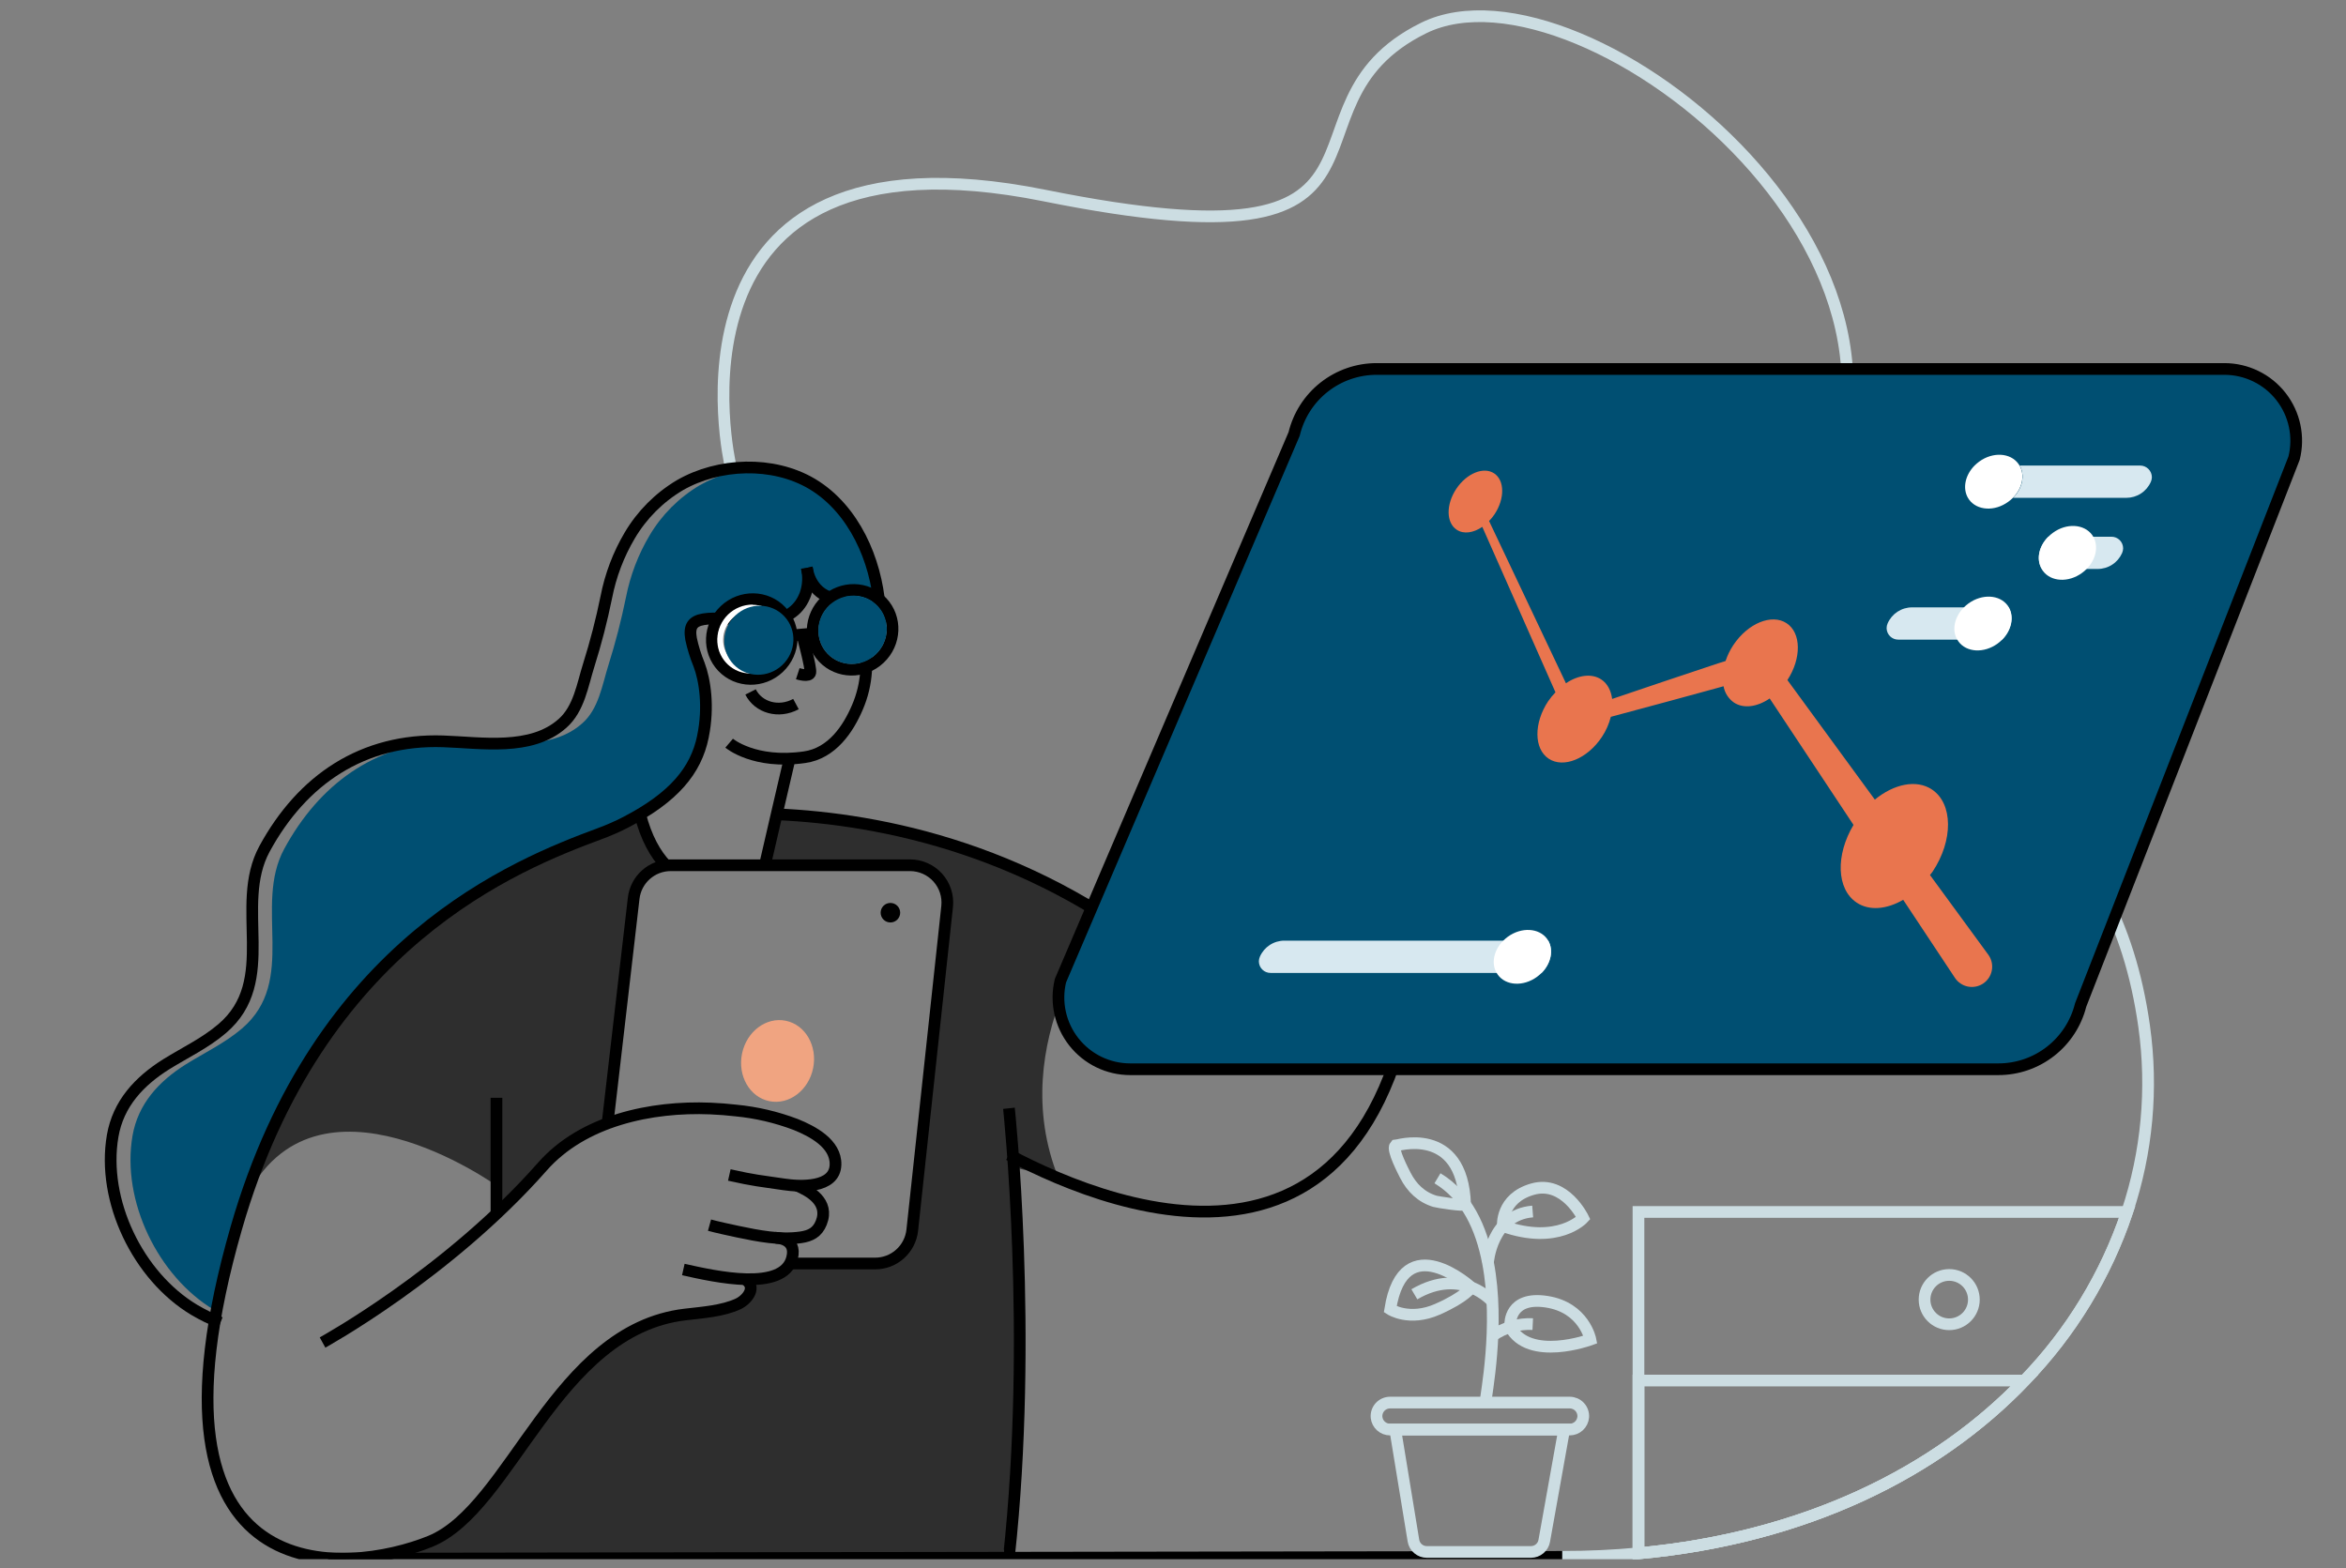 <svg width="184" height="123" viewBox="0 0 184 123" fill="none" xmlns="http://www.w3.org/2000/svg">
<rect x="0" y="0" width="184" height="123" fill="#808080" stroke="none"/>
<g clip-path="url(#clip0_389_18753)">
<path d="M122.525 122.11C124.574 122.11 126.567 122.018 128.503 121.835C141.577 120.63 151.913 115.476 158.787 108.28C162.423 104.53 165.173 100.012 166.834 95.06C168.399 90.371 168.855 85.384 168.167 80.489C163.417 46.751 123.523 63.157 140.247 42.637C156.972 22.116 124.231 -3.983 111.668 2.194C99.105 8.37 112.959 21.581 81.914 15.336C50.868 9.09 57.293 36.53 57.293 36.53" stroke="#CCDDE2" stroke-width="0.918" stroke-miterlimit="10"/>
<path d="M38.942 92.992C38.942 92.992 24.724 82.796 19.234 94.072C19.234 94.072 25.007 73.612 44.697 66.294C44.697 66.294 50.326 63.163 50.573 65.054C50.821 66.946 52.453 67.911 53.167 67.888C53.882 67.866 59.912 68.243 60.121 67.342C60.331 66.441 59.931 63.742 62.921 63.723C65.911 63.704 82.137 67.69 86.777 71.903C86.777 71.903 78.701 81.653 83.019 92.403L79.381 91.521C79.381 91.521 81.625 110.948 78.566 122.249H25.731C25.731 122.249 31.013 122.913 36.429 119.049L44.296 108.954C44.296 108.954 47.745 103.728 54.792 102.981C54.792 102.981 58.803 102.543 58.765 100.637C58.727 98.73 60.211 101.858 62.194 99.102C62.435 99.102 67.254 99.38 67.254 99.38C67.254 99.38 70.873 99.719 71.553 96.488C72.233 93.258 74.739 70.585 73.838 69.224C72.938 67.862 72.593 67.845 64.99 67.89C57.386 67.936 50.705 66.42 49.737 70.203C48.77 73.985 47.652 88.318 47.652 88.318C47.652 88.318 43.366 89.439 40.102 94.081C40.113 94.079 38.942 96.342 38.942 92.992Z" fill="#2E2E2E"/>
<path d="M38.938 86.106V95.031" stroke="black" stroke-width="0.918" stroke-miterlimit="10"/>
<path d="M79.133 90.569C87.523 95.026 110.71 104.132 111.533 69.107C111.533 69.107 110.535 59.91 113.136 58.71C115.738 57.51 119.934 53.71 114.53 44.511L118.056 40.993C118.532 40.503 118.794 39.843 118.785 39.16C118.775 38.476 118.494 37.825 118.004 37.349C117.513 36.872 116.854 36.61 116.17 36.62C115.487 36.63 114.835 36.911 114.359 37.401L107.352 44.829C107.352 44.829 106.337 42.924 104.537 43.917C102.737 44.909 96.135 49.12 99.133 57.914L91.336 80.312" stroke="black" stroke-width="0.918" stroke-miterlimit="10"/>
<path d="M107.343 44.825C107.343 44.825 109.211 47.669 105.234 50.575" stroke="black" stroke-width="0.918" stroke-miterlimit="10"/>
<path d="M115.676 46.72C115.676 46.72 116.84 50.375 112.145 52.733C110.484 53.567 108.661 51.811 109.446 50.126C109.459 50.101 109.47 50.074 109.484 50.048" stroke="black" stroke-width="0.918" stroke-miterlimit="10"/>
<path d="M117.103 51.234C117.103 51.234 116.076 54.804 113.267 54.975C110.781 55.126 111.198 52.59 111.198 52.59" stroke="black" stroke-width="0.918" stroke-miterlimit="10"/>
<path d="M69.034 48.998C68.844 49.048 68.724 48.889 68.547 48.92C66 48.455 64.107 46.444 63.894 45.476C63.966 46.004 64.934 45.951 64.77 46.49C64.739 46.593 64.678 46.553 64.629 46.652C64.549 46.842 64.551 46.581 64.438 46.752C63.814 45.829 63.452 45.37 63.341 44.861C63.416 45.407 63.372 45.963 63.212 46.49C63.182 46.593 63.144 46.693 63.096 46.789C62.715 47.688 61.92 48.448 60.593 48.636C60.26 48.678 59.924 48.689 59.589 48.669C58.637 48.613 57.814 48.558 57.113 48.528C54.77 48.423 53.931 48.6 54.193 50.112C54.338 50.796 54.544 51.466 54.807 52.114C55.271 53.337 55.595 55.455 55.119 57.761V57.775C54.567 60.46 52.818 62.536 49.072 64.487C48.408 64.829 47.724 65.13 47.022 65.388C40.522 67.799 24.973 73.907 18.527 96.305C17.841 98.692 17.329 100.863 16.967 102.846L16.79 102.743C12.389 100.105 9.518 94.188 10.391 89.096C10.825 86.569 12.47 84.805 14.581 83.478C16.063 82.56 17.647 81.807 18.975 80.674C23.375 76.916 19.857 71.073 22.293 66.58C25.039 61.525 29.34 58.409 34.955 58.152C36.368 58.213 37.958 58.378 39.501 58.304C41.741 58.384 44.03 58.201 45.67 56.733C46.962 55.59 47.23 53.727 47.719 52.173C48.271 50.42 48.73 48.64 49.097 46.84C49.432 45.133 50.056 43.496 50.944 42C51.902 40.379 53.254 39.026 54.873 38.066C56.286 37.268 57.861 36.801 59.481 36.7C60.955 36.787 62.389 37.215 63.671 37.949C64.108 38.208 64.522 38.505 64.907 38.837C67.743 41.256 69.101 45.351 69.034 48.998Z" fill="#004F72"/>
<path d="M112.076 54.762C112.076 54.762 111.167 55.889 111.664 56.959C112.161 58.03 113.396 58.279 114.596 57.811" stroke="black" stroke-width="0.918" stroke-miterlimit="10"/>
<path d="M114.526 44.511L112.016 47.019" stroke="black" stroke-width="0.918" stroke-miterlimit="10"/>
<path d="M47.656 88.072L49.7 70.454C49.783 69.741 50.124 69.084 50.66 68.606C51.196 68.129 51.889 67.865 52.606 67.865H71.375C71.785 67.865 72.192 67.952 72.567 68.119C72.942 68.286 73.278 68.53 73.552 68.835C73.826 69.141 74.034 69.501 74.16 69.891C74.286 70.282 74.329 70.695 74.285 71.103L71.55 96.49C71.472 97.208 71.132 97.872 70.595 98.354C70.058 98.837 69.362 99.103 68.64 99.103H61.924" stroke="black" stroke-width="0.918" stroke-miterlimit="10"/>
<path d="M69.836 72.353C70.259 72.353 70.602 72.01 70.602 71.587C70.602 71.164 70.259 70.822 69.836 70.822C69.413 70.822 69.07 71.164 69.07 71.587C69.07 72.01 69.413 72.353 69.836 72.353Z" fill="black"/>
<path d="M57.202 92.159C59.182 92.605 59.578 92.612 61.5 92.898C62.712 93.079 65.481 93.23 65.53 91.35C65.576 89.698 63.723 88.729 62.414 88.201C60.904 87.627 59.324 87.257 57.716 87.102C57.053 87.026 56.387 86.974 55.718 86.946C51.08 86.756 45.73 87.877 42.536 91.506C35.136 99.901 25.297 105.299 25.297 105.299" stroke="black" stroke-width="0.918" stroke-miterlimit="10"/>
<path d="M62.507 92.992C63.459 93.395 65.073 94.256 64.412 95.906C64.111 96.667 63.564 96.938 62.814 97.048C61.193 97.283 59.454 96.938 57.862 96.605C57.273 96.481 56.229 96.254 55.648 96.094" stroke="black" stroke-width="0.918" stroke-miterlimit="10"/>
<path d="M60.809 97.086C60.809 97.086 62.54 97.065 62.123 98.675C61.435 101.341 56.093 100.134 53.594 99.574" stroke="black" stroke-width="0.918" stroke-miterlimit="10"/>
<path d="M60.914 63.868C69.055 64.224 81.459 66.61 92.708 76.341" stroke="black" stroke-width="0.918" stroke-miterlimit="10"/>
<path d="M122.522 122.112L25.727 122.256" stroke="black" stroke-width="0.918" stroke-miterlimit="10"/>
<path d="M79.133 86.927C79.133 86.927 81.037 104.654 79.133 122.111" stroke="black" stroke-width="0.918" stroke-miterlimit="10"/>
<path opacity="0.54" d="M163.187 78.831L179.927 35.936C180.135 35.106 180.15 34.24 179.973 33.403C179.796 32.566 179.43 31.781 178.903 31.106C178.377 30.432 177.704 29.886 176.935 29.511C176.166 29.136 175.322 28.941 174.467 28.94H107.966C106.473 28.94 105.023 29.443 103.851 30.367C102.678 31.291 101.851 32.584 101.502 34.035L83.172 76.92C82.973 77.748 82.964 78.61 83.146 79.441C83.328 80.273 83.697 81.052 84.224 81.721C84.751 82.39 85.422 82.93 86.188 83.302C86.954 83.673 87.794 83.866 88.645 83.866H156.736C158.219 83.867 159.66 83.371 160.828 82.459C161.997 81.546 162.828 80.269 163.187 78.831Z" fill="white"/>
<path d="M163.187 78.831L179.927 35.936C180.135 35.106 180.15 34.24 179.973 33.403C179.796 32.566 179.43 31.781 178.903 31.106C178.377 30.432 177.704 29.886 176.935 29.511C176.166 29.136 175.322 28.941 174.467 28.94H107.966C106.473 28.94 105.023 29.443 103.851 30.367C102.678 31.291 101.851 32.584 101.502 34.035L83.172 76.92C82.973 77.748 82.964 78.61 83.146 79.441C83.328 80.273 83.697 81.052 84.224 81.721C84.751 82.39 85.422 82.93 86.188 83.302C86.954 83.673 87.794 83.866 88.645 83.866H156.736C158.219 83.867 159.66 83.371 160.828 82.459C161.997 81.546 162.828 80.269 163.187 78.831Z" fill="#004F72"/>
<path d="M163.187 78.831L179.927 35.936C180.135 35.106 180.15 34.24 179.973 33.403C179.796 32.566 179.43 31.781 178.903 31.106C178.377 30.432 177.704 29.886 176.935 29.511C176.166 29.136 175.322 28.941 174.467 28.94H107.966C106.473 28.94 105.023 29.443 103.851 30.367C102.678 31.291 101.851 32.584 101.502 34.035L83.172 76.92C82.973 77.748 82.964 78.61 83.146 79.441C83.328 80.273 83.697 81.052 84.224 81.721C84.751 82.39 85.422 82.93 86.188 83.302C86.954 83.673 87.794 83.866 88.645 83.866H156.736C158.219 83.867 159.66 83.371 160.828 82.459C161.997 81.546 162.828 80.269 163.187 78.831Z" stroke="black" stroke-width="0.918" stroke-linecap="square" stroke-linejoin="round"/>
<path d="M160.737 77.094L176.182 37.521C176.373 36.755 176.387 35.956 176.224 35.185C176.06 34.413 175.723 33.688 175.237 33.066C174.752 32.444 174.131 31.941 173.422 31.595C172.713 31.249 171.935 31.068 171.146 31.068H109.792C108.414 31.068 107.077 31.531 105.995 32.384C104.913 33.237 104.15 34.429 103.828 35.769L86.917 75.332C86.734 76.095 86.726 76.891 86.894 77.658C87.062 78.425 87.402 79.144 87.888 79.76C88.375 80.377 88.995 80.876 89.701 81.218C90.408 81.561 91.183 81.739 91.968 81.739H154.787C156.155 81.738 157.483 81.281 158.561 80.439C159.639 79.598 160.405 78.42 160.737 77.094Z" fill="#004F72"/>
<path d="M114.217 38.344C115.031 37.123 116.362 36.58 117.19 37.13C118.019 37.681 118.03 39.119 117.217 40.34C117.091 40.527 116.948 40.703 116.79 40.865L122.819 53.592C123.771 52.95 124.838 52.792 125.596 53.297C126.085 53.623 126.357 54.177 126.443 54.821L130.561 53.43L134.163 52.227C134.544 52.095 134.945 51.969 135.338 51.846C135.486 51.403 135.691 50.983 135.949 50.594C137.092 48.88 138.96 48.118 140.122 48.88C141.284 49.642 141.299 51.636 140.189 53.341L147.046 62.717C148.541 61.491 150.303 61.112 151.523 61.923C153.184 63.028 153.209 65.911 151.579 68.363C151.514 68.46 151.44 68.54 151.371 68.633L155.942 74.878C155.956 74.897 155.973 74.92 155.984 74.939C156.1 75.114 156.18 75.309 156.22 75.514C156.26 75.72 156.259 75.931 156.217 76.136C156.176 76.341 156.094 76.535 155.978 76.709C155.861 76.882 155.711 77.031 155.537 77.147C155.362 77.262 155.167 77.342 154.962 77.382C154.756 77.422 154.545 77.422 154.34 77.38C154.135 77.339 153.94 77.257 153.767 77.14C153.593 77.023 153.445 76.874 153.329 76.699L149.27 70.576C147.987 71.32 146.623 71.463 145.623 70.797C144.034 69.742 143.958 67.067 145.373 64.702L138.8 54.784C137.831 55.443 136.761 55.611 135.993 55.102C135.564 54.8 135.272 54.341 135.18 53.825C135.016 53.868 134.854 53.916 134.69 53.962L131.028 54.962L126.34 56.224C126.197 56.786 125.96 57.32 125.639 57.803C124.497 59.517 122.63 60.279 121.466 59.508C120.303 58.737 120.285 56.716 121.426 55C121.597 54.751 121.788 54.517 121.998 54.301L116.259 41.324C115.568 41.795 114.804 41.917 114.257 41.553C113.417 41.004 113.404 39.566 114.217 38.344Z" fill="#E9754E"/>
<path d="M157.883 39.047H166.776C167.182 39.046 167.58 38.928 167.921 38.705C168.262 38.483 168.53 38.166 168.694 37.793C168.746 37.679 168.774 37.555 168.775 37.429C168.773 37.187 168.676 36.954 168.503 36.783C168.331 36.612 168.098 36.516 167.855 36.515H158.395C158.847 37.267 158.622 38.307 157.883 39.047Z" fill="#D7E8F0"/>
<path d="M152.125 38.134C152.126 38.376 152.222 38.608 152.393 38.779C152.565 38.95 152.797 39.047 153.039 39.047H157.875C158.614 38.307 158.839 37.267 158.395 36.515H154.125C153.718 36.515 153.321 36.633 152.98 36.855C152.64 37.077 152.371 37.393 152.207 37.765C152.155 37.881 152.127 38.007 152.125 38.134Z" fill="#004F72"/>
<path d="M154.348 39.047C154.373 39.095 154.402 39.142 154.436 39.185C155.07 40.052 156.445 40.138 157.515 39.353C157.642 39.26 157.762 39.157 157.874 39.047C158.613 38.307 158.837 37.267 158.394 36.515C158.368 36.467 158.339 36.421 158.306 36.378C157.677 35.506 156.302 35.426 155.232 36.205C155.103 36.3 154.982 36.403 154.868 36.515C154.135 37.256 153.91 38.29 154.348 39.047Z" fill="white"/>
<path d="M149.883 43.715C149.885 43.957 149.983 44.189 150.155 44.36C150.327 44.531 150.56 44.627 150.803 44.627H160.135C159.684 43.865 159.909 42.837 160.65 42.097H151.888C151.482 42.098 151.084 42.216 150.743 42.439C150.402 42.661 150.134 42.978 149.97 43.351C149.917 43.465 149.887 43.589 149.883 43.715Z" fill="#004F72"/>
<path d="M160.139 44.627H164.52C164.926 44.627 165.324 44.51 165.664 44.288C166.005 44.067 166.273 43.751 166.438 43.38C166.49 43.263 166.518 43.138 166.52 43.01C166.52 42.89 166.496 42.771 166.451 42.661C166.405 42.55 166.338 42.449 166.253 42.364C166.168 42.28 166.067 42.212 165.957 42.167C165.846 42.121 165.727 42.097 165.607 42.098H160.653C159.91 42.837 159.688 43.871 160.139 44.627Z" fill="#D7E8F0"/>
<path d="M160.139 44.627C160.159 44.677 160.186 44.724 160.219 44.766C160.849 45.638 162.225 45.718 163.293 44.939C163.423 44.845 163.544 44.741 163.657 44.627C164.39 43.888 164.609 42.854 164.177 42.098C164.153 42.049 164.124 42.002 164.091 41.959C163.455 41.092 162.08 41.006 161.011 41.791C160.884 41.883 160.764 41.986 160.653 42.098C159.91 42.837 159.688 43.871 160.139 44.627Z" fill="white"/>
<path d="M157.031 50.169H162.618C163.024 50.17 163.422 50.052 163.762 49.83C164.103 49.608 164.371 49.292 164.536 48.92C164.588 48.806 164.616 48.682 164.617 48.556C164.616 48.313 164.519 48.08 164.347 47.908C164.174 47.736 163.941 47.639 163.697 47.638H157.551C157.989 48.394 157.765 49.429 157.031 50.169Z" fill="#004F72"/>
<path d="M147.969 49.261C147.97 49.503 148.067 49.734 148.238 49.904C148.409 50.075 148.641 50.17 148.883 50.169H157.023C157.757 49.429 157.976 48.394 157.543 47.638H149.969C149.562 47.638 149.164 47.757 148.823 47.98C148.483 48.202 148.214 48.519 148.051 48.892C147.998 49.008 147.971 49.133 147.969 49.261Z" fill="#D7E8F0"/>
<path d="M153.512 50.169C153.537 50.218 153.566 50.264 153.599 50.307C154.228 51.179 155.603 51.259 156.673 50.48C156.802 50.385 156.923 50.281 157.037 50.169C157.77 49.429 157.989 48.394 157.557 47.638C157.532 47.589 157.503 47.543 157.469 47.499C156.835 46.633 155.46 46.558 154.39 47.332C154.263 47.425 154.143 47.527 154.032 47.638C153.293 48.377 153.06 49.417 153.512 50.169Z" fill="white"/>
<path d="M120.914 76.311H126.5C126.907 76.311 127.305 76.193 127.645 75.971C127.986 75.749 128.254 75.433 128.418 75.061C128.482 74.922 128.51 74.769 128.498 74.617C128.487 74.464 128.437 74.317 128.353 74.189C128.27 74.061 128.155 73.956 128.02 73.885C127.884 73.813 127.733 73.777 127.58 73.78H121.436C121.872 74.536 121.647 75.57 120.914 76.311Z" fill="#004F72"/>
<path d="M98.734 75.402C98.735 75.522 98.758 75.64 98.804 75.75C98.85 75.861 98.918 75.961 99.002 76.045C99.087 76.13 99.188 76.197 99.298 76.242C99.409 76.288 99.527 76.311 99.647 76.311H120.912C121.645 75.57 121.864 74.536 121.432 73.779H100.734C100.327 73.779 99.929 73.898 99.589 74.121C99.248 74.343 98.98 74.66 98.816 75.033C98.764 75.149 98.736 75.275 98.734 75.402Z" fill="#D7E8F0"/>
<path d="M117.383 76.311C117.408 76.359 117.438 76.405 117.471 76.448C118.099 77.322 119.474 77.4 120.545 76.621C120.673 76.526 120.795 76.422 120.909 76.311C121.642 75.57 121.861 74.535 121.429 73.779C121.404 73.731 121.374 73.684 121.341 73.64C120.705 72.774 119.33 72.699 118.261 73.473C118.135 73.566 118.015 73.668 117.903 73.779C117.164 74.518 116.939 75.558 117.383 76.311Z" fill="white"/>
<path d="M17.289 103.745C16.58 103.465 15.894 103.13 15.238 102.741C10.832 100.103 7.962 94.188 8.836 89.095C9.273 86.567 10.918 84.805 13.036 83.476C14.516 82.558 16.108 81.807 17.43 80.674C21.83 76.916 18.31 71.071 20.746 66.58C23.708 61.133 28.47 57.938 34.743 58.146C37.755 58.245 41.665 58.937 44.124 56.733C45.415 55.59 45.685 53.727 46.175 52.173C46.727 50.421 47.187 48.641 47.554 46.84C47.884 45.134 48.505 43.496 49.39 42.001C50.348 40.378 51.699 39.023 53.319 38.06C56.367 36.302 60.616 36.14 63.679 37.947C64.115 38.207 64.528 38.503 64.913 38.833C67.747 41.263 69.103 45.356 69.038 49.006" stroke="black" stroke-width="0.918" stroke-miterlimit="10"/>
<path d="M63.286 44.539C63.444 45.614 64.097 46.604 65.257 46.901C66.568 47.234 67.263 48.511 67.632 49.792C68.158 51.673 68.023 53.676 67.252 55.47C66.535 57.157 65.259 59.089 63.101 59.392C59.153 59.963 57.188 58.291 57.188 58.291" stroke="black" stroke-width="0.918" stroke-miterlimit="10"/>
<path d="M59.991 50.278C60.365 50.278 60.669 49.974 60.669 49.6C60.669 49.226 60.365 48.922 59.991 48.922C59.616 48.922 59.312 49.226 59.312 49.6C59.312 49.974 59.616 50.278 59.991 50.278Z" fill="black"/>
<path d="M65.959 49.829C66.334 49.829 66.637 49.525 66.637 49.151C66.637 48.776 66.334 48.473 65.959 48.473C65.585 48.473 65.281 48.776 65.281 49.151C65.281 49.525 65.585 49.829 65.959 49.829Z" fill="black"/>
<path d="M58.421 100.33C59.408 100.936 58.611 101.934 57.895 102.271C56.665 102.842 55.075 102.943 53.734 103.103C43.538 104.303 40.135 118.298 33.735 120.9C27.335 123.502 10.161 125.403 18.538 96.303C24.987 73.909 40.536 67.801 47.037 65.389C47.737 65.132 48.42 64.832 49.083 64.49C52.829 62.544 54.583 60.46 55.134 57.773C55.134 57.773 55.134 57.773 55.134 57.761C55.61 55.455 55.29 53.337 54.823 52.112C54.556 51.465 54.348 50.795 54.202 50.11C53.856 48.162 55.36 48.436 59.585 48.669C61.524 48.783 62.621 47.907 63.093 46.791C63.139 46.694 63.177 46.593 63.206 46.49C63.404 45.858 63.428 45.184 63.274 44.539" stroke="black" stroke-width="0.918" stroke-miterlimit="10"/>
<path d="M62.915 49.764C62.915 49.764 63.627 52.367 63.555 52.752C63.483 53.137 62.57 52.84 62.57 52.84" stroke="black" stroke-width="0.918" stroke-miterlimit="10"/>
<path d="M62.429 55.224C61.063 55.96 59.484 55.497 58.867 54.272" stroke="black" stroke-width="0.918" stroke-miterlimit="10"/>
<path d="M61.086 52.371C62.358 51.17 62.44 49.19 61.268 47.949C60.096 46.707 58.114 46.674 56.842 47.875C55.57 49.076 55.489 51.056 56.661 52.297C57.833 53.539 59.814 53.572 61.086 52.371Z" stroke="black" stroke-width="0.918" stroke-miterlimit="10"/>
<path d="M68.993 51.648C70.265 50.448 70.346 48.468 69.174 47.226C68.002 45.985 66.021 45.952 64.749 47.153C63.477 48.354 63.395 50.334 64.567 51.575C65.739 52.816 67.721 52.849 68.993 51.648Z" stroke="black" stroke-width="0.918" stroke-miterlimit="10"/>
<path d="M66.942 47.229C67.477 47.225 67.993 47.427 68.385 47.792C68.776 48.157 69.013 48.658 69.046 49.193C69.081 49.774 68.888 50.347 68.508 50.789C68.129 51.231 67.593 51.509 67.012 51.564C66.946 51.564 66.877 51.564 66.81 51.564C66.278 51.568 65.764 51.369 65.374 51.008C64.983 50.646 64.744 50.15 64.706 49.619C64.669 49.036 64.861 48.461 65.24 48.017C65.62 47.572 66.158 47.293 66.74 47.238C66.807 47.238 66.875 47.238 66.942 47.238M66.942 46.779C66.862 46.779 66.78 46.779 66.698 46.791C65.999 46.857 65.353 47.192 64.896 47.725C64.439 48.258 64.206 48.947 64.247 49.648C64.289 50.298 64.578 50.907 65.055 51.351C65.531 51.795 66.159 52.041 66.81 52.038C66.89 52.038 66.972 52.038 67.054 52.027C67.753 51.961 68.4 51.627 68.857 51.093C69.314 50.56 69.546 49.87 69.504 49.17C69.466 48.517 69.179 47.903 68.702 47.456C68.226 47.008 67.596 46.76 66.942 46.762V46.779Z" fill="white"/>
<path d="M62.086 49.84L63.747 49.688" stroke="black" stroke-width="0.918" stroke-miterlimit="10"/>
<path d="M59.026 47.89C59.577 47.884 60.11 48.091 60.513 48.467C60.917 48.843 61.16 49.36 61.193 49.91C61.229 50.51 61.031 51.1 60.64 51.556C60.249 52.012 59.696 52.298 59.098 52.354C59.03 52.354 58.959 52.354 58.891 52.354C58.339 52.359 57.806 52.152 57.402 51.776C56.999 51.399 56.755 50.882 56.721 50.331C56.686 49.732 56.885 49.143 57.276 48.687C57.666 48.232 58.219 47.946 58.816 47.89C58.886 47.883 58.956 47.88 59.026 47.88M59.026 47.421C58.942 47.421 58.858 47.425 58.774 47.432C58.054 47.499 57.389 47.845 56.919 48.396C56.45 48.947 56.215 49.659 56.264 50.381C56.308 51.047 56.604 51.671 57.092 52.126C57.58 52.581 58.223 52.833 58.891 52.83C58.972 52.83 59.056 52.83 59.14 52.819C59.857 52.751 60.52 52.408 60.988 51.861C61.457 51.314 61.694 50.606 61.651 49.888C61.607 49.222 61.312 48.598 60.824 48.142C60.336 47.687 59.693 47.435 59.026 47.438V47.421Z" fill="white"/>
<path d="M68.688 51.33C69.779 50.3 69.847 48.602 68.842 47.536C67.836 46.471 66.136 46.442 65.045 47.471C63.955 48.501 63.886 50.2 64.892 51.265C65.897 52.331 67.597 52.36 68.688 51.33Z" fill="#004F72"/>
<path d="M61.357 52.163C62.457 51.123 62.526 49.409 61.511 48.335C60.495 47.261 58.78 47.233 57.68 48.273C56.58 49.313 56.511 51.027 57.526 52.101C58.541 53.176 60.257 53.203 61.357 52.163Z" fill="#004F72"/>
<path d="M52.247 67.888C51.409 67.014 50.681 65.728 50.203 63.868" stroke="black" stroke-width="0.918" stroke-miterlimit="10"/>
<path d="M59.992 67.866L60.916 63.868L61.92 59.56" stroke="black" stroke-width="0.918" stroke-miterlimit="10"/>
<path d="M63.774 83.784C64.129 82.042 63.168 80.376 61.629 80.062C60.089 79.748 58.553 80.906 58.197 82.647C57.843 84.389 58.803 86.056 60.343 86.37C61.883 86.684 63.419 85.526 63.774 83.784Z" fill="#F0A481"/>
<path d="M122.68 112.125L121.118 120.853C121.075 121.098 120.946 121.319 120.755 121.479C120.565 121.639 120.324 121.727 120.075 121.727H111.906C111.654 121.727 111.411 121.638 111.219 121.475C111.027 121.313 110.899 121.087 110.858 120.839L109.43 112.125H122.68Z" stroke="#CCDDE2" stroke-width="0.918" stroke-miterlimit="10"/>
<path d="M124.174 111.15C124.152 111.416 124.031 111.663 123.836 111.844C123.64 112.025 123.383 112.125 123.117 112.126H109.023C108.76 112.126 108.507 112.028 108.311 111.852C108.116 111.677 107.993 111.435 107.966 111.173C107.952 111.026 107.969 110.877 108.015 110.737C108.062 110.597 108.138 110.468 108.237 110.358C108.337 110.249 108.458 110.162 108.593 110.102C108.729 110.042 108.875 110.011 109.023 110.011H123.117C123.263 110.012 123.407 110.042 123.541 110.1C123.674 110.158 123.795 110.244 123.894 110.351C123.993 110.457 124.069 110.584 124.117 110.721C124.166 110.859 124.185 111.005 124.174 111.15Z" stroke="#CCDDE2" stroke-width="0.918" stroke-miterlimit="10"/>
<path d="M116.513 109.996C116.513 109.549 117.656 103.974 116.704 99.031C116.186 96.319 115.043 93.799 112.742 92.418" stroke="#CCDDE2" stroke-width="0.918" stroke-miterlimit="10"/>
<path d="M116.703 99.039C116.703 99.039 116.964 95.283 120.21 95.024" stroke="#CCDDE2" stroke-width="0.918" stroke-miterlimit="10"/>
<path d="M117.055 104.77C117.978 104.123 119.09 103.801 120.216 103.855" stroke="#CCDDE2" stroke-width="0.918" stroke-miterlimit="10"/>
<path d="M117.055 102.101C117.055 102.101 114.697 99.309 110.93 101.518" stroke="#CCDDE2" stroke-width="0.918" stroke-miterlimit="10"/>
<path d="M115.389 100.978C115.389 100.978 110.079 96.129 109.039 102.692C109.039 102.692 110.534 103.665 112.742 102.692C114.949 101.719 115.389 100.978 115.389 100.978Z" stroke="#CCDDE2" stroke-width="0.918" stroke-miterlimit="10"/>
<path d="M117.87 96.166C117.87 96.166 117.68 93.984 120.209 93.269C122.739 92.555 124.173 95.544 124.173 95.544C124.173 95.544 122.221 97.702 117.87 96.166Z" stroke="#CCDDE2" stroke-width="0.918" stroke-miterlimit="10"/>
<path d="M118.453 103.854C118.453 103.854 118.366 101.646 121.31 102.101C124.255 102.557 124.739 105.069 124.739 105.069C124.739 105.069 119.916 106.836 118.453 104.086" stroke="#CCDDE2" stroke-width="0.918" stroke-miterlimit="10"/>
<path d="M114.911 94.468C114.911 94.624 112.698 94.277 112.557 94.228C111.485 93.908 110.723 93.165 110.222 92.182C110.068 91.877 109.174 90.169 109.428 89.872C109.435 89.872 114.696 88.177 114.911 94.468Z" stroke="#CCDDE2" stroke-width="0.918" stroke-miterlimit="10"/>
<path d="M166.839 95.06C165.178 100.013 162.428 104.531 158.792 108.282C151.914 115.478 141.577 120.632 128.508 121.837V95.06H166.839Z" stroke="#CCDDE2" stroke-width="0.918" stroke-miterlimit="10"/>
<path d="M158.792 108.282C151.914 115.478 141.577 120.632 128.508 121.837V108.282H158.792Z" stroke="#CCDDE2" stroke-width="0.918" stroke-miterlimit="10"/>
<path d="M154.814 101.935C154.814 100.866 153.948 100 152.879 100C151.811 100 150.945 100.866 150.945 101.935C150.945 103.003 151.811 103.869 152.879 103.869C153.948 103.869 154.814 103.003 154.814 101.935Z" stroke="#CCDDE2" stroke-width="0.918" stroke-miterlimit="10"/>
</g>
<defs>
<clipPath id="clip0_389_18753">
<rect width="183.701" height="121.972" fill="white" transform="translate(0 0.32)"/>
</clipPath>
</defs>
</svg>
